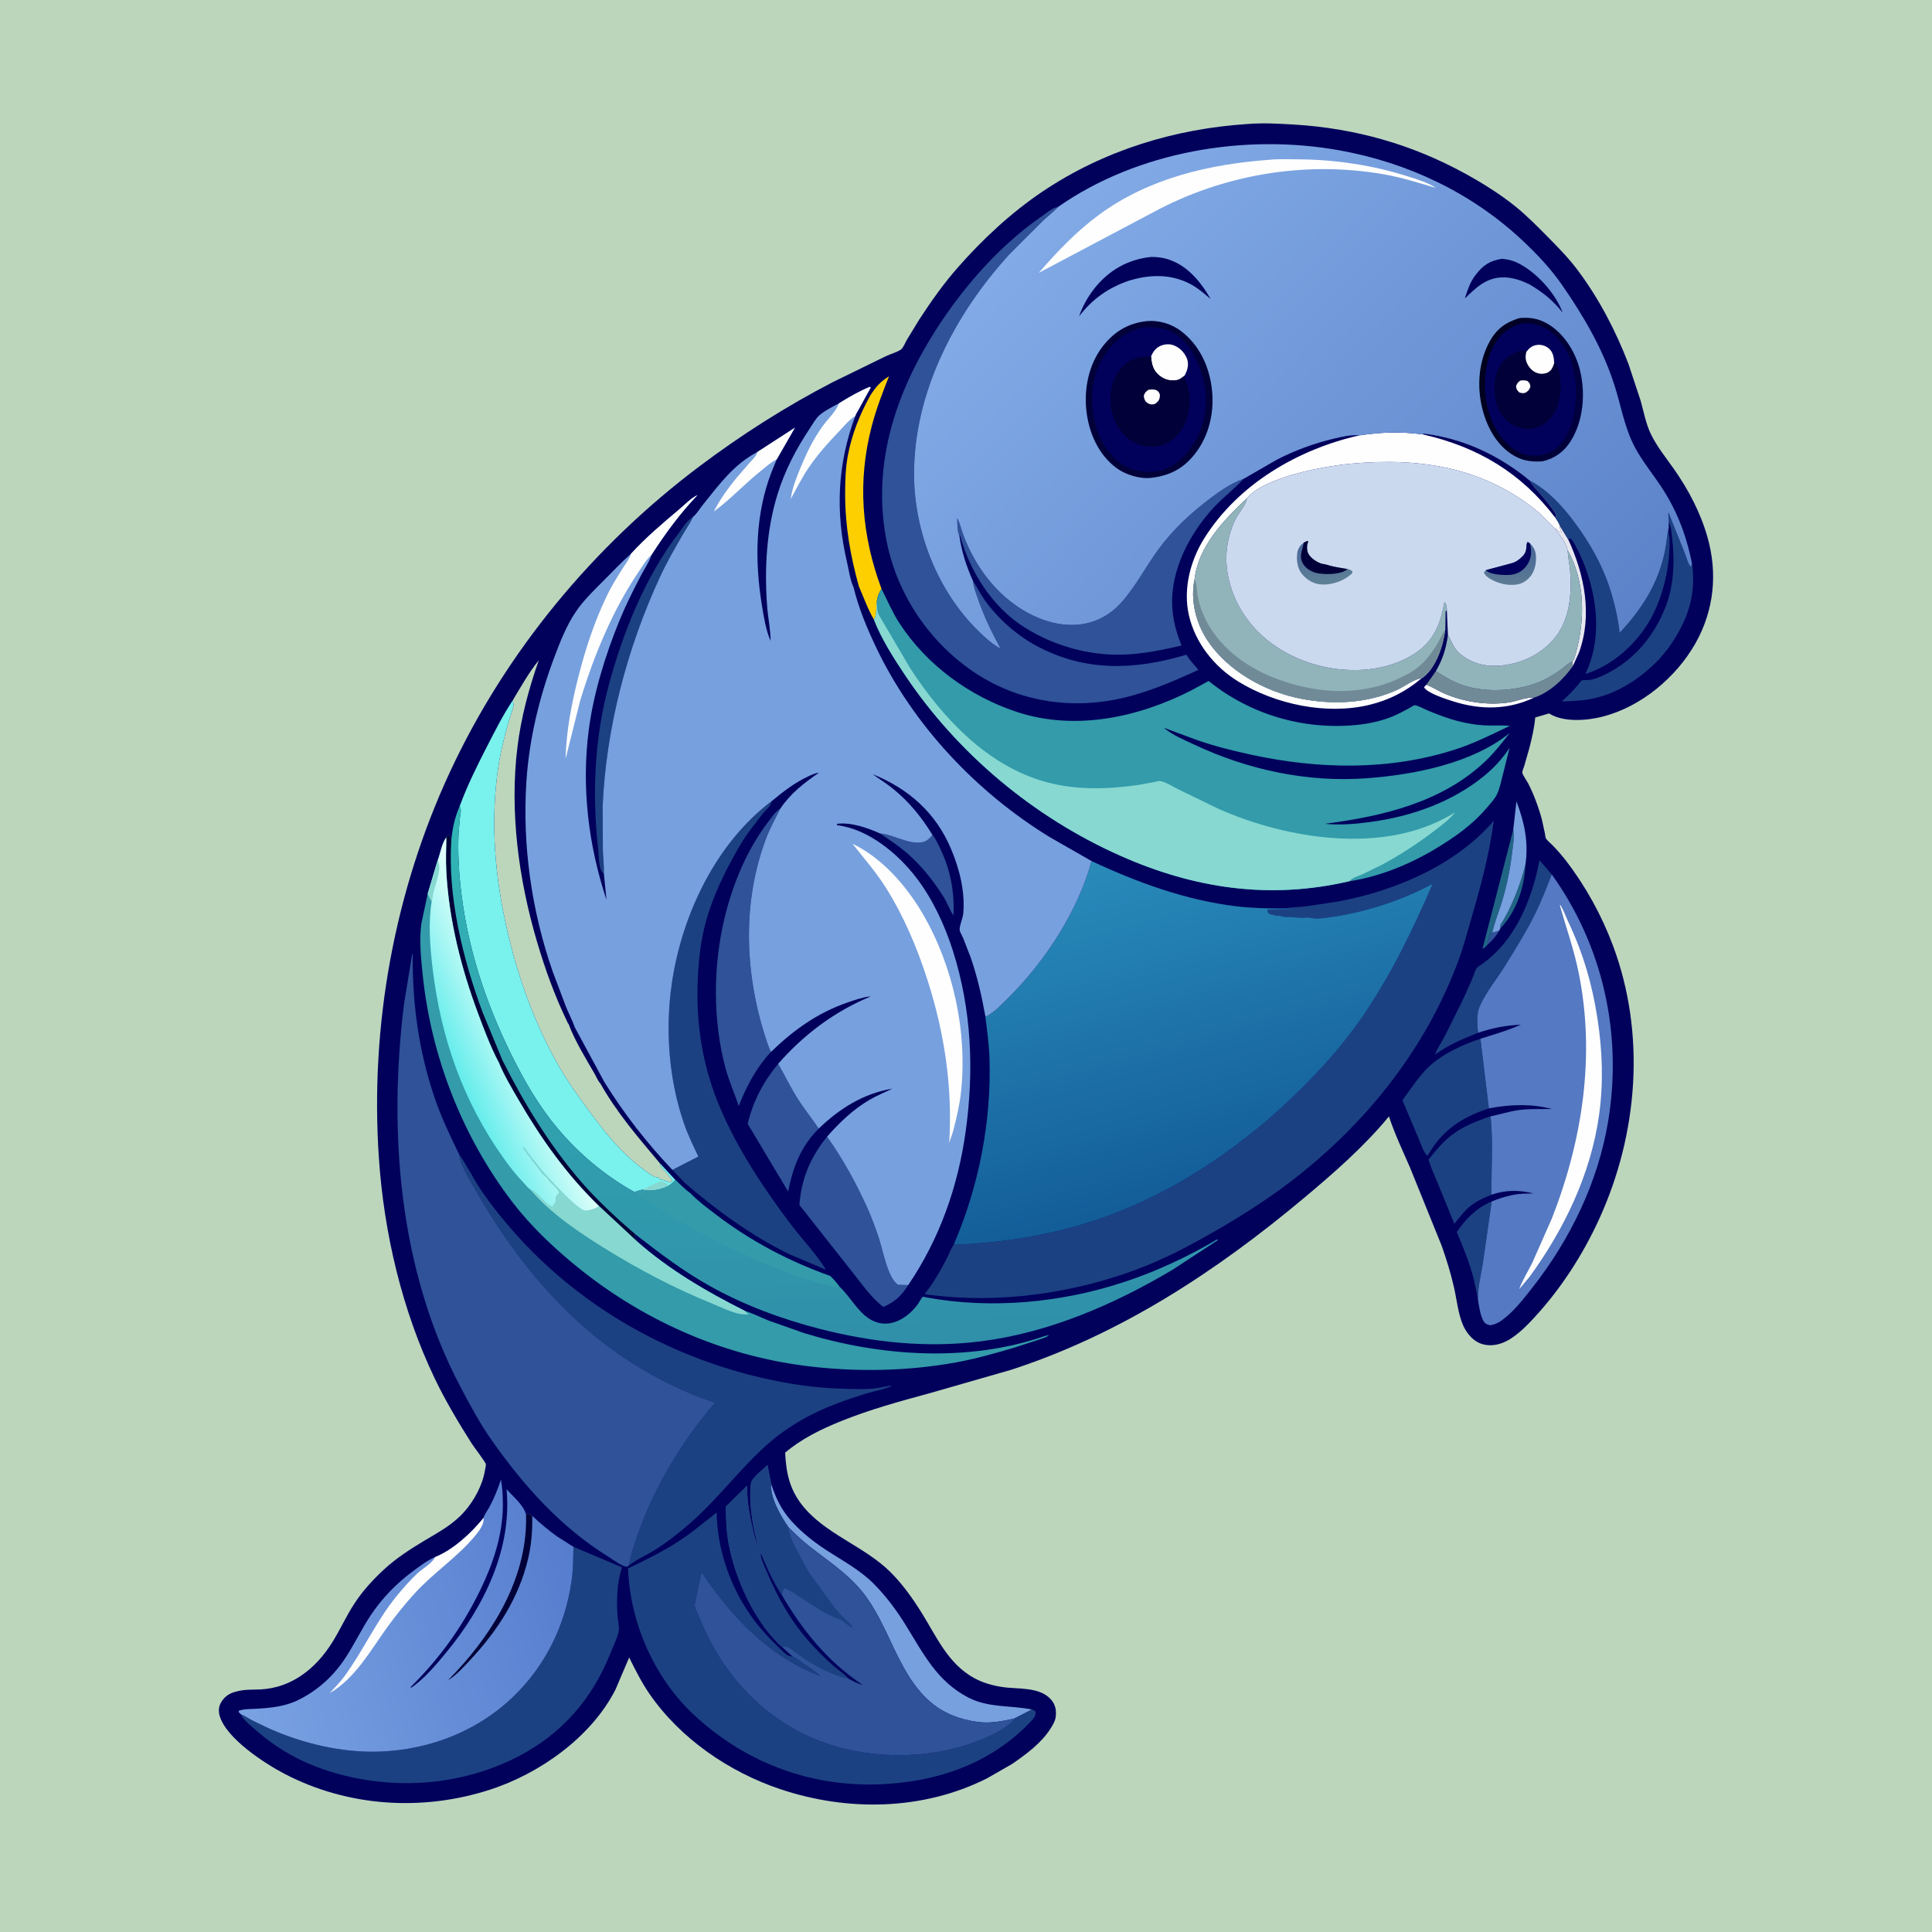 <svg version="1.1" xmlns="http://www.w3.org/2000/svg" style="display: block;" viewBox="0 0 2048 2048" width="1024" height="1024">
<defs>
	<linearGradient id="Gradient1" gradientUnits="userSpaceOnUse" x1="880.566" y1="1428.25" x2="853.586" y2="844.025">
		<stop class="stop0" offset="0" stop-opacity="1" stop-color="rgb(48,143,169)"/>
		<stop class="stop1" offset="1" stop-opacity="1" stop-color="rgb(49,182,182)"/>
	</linearGradient>
	<linearGradient id="Gradient2" gradientUnits="userSpaceOnUse" x1="478.556" y1="1120.26" x2="553.918" y2="1086.76">
		<stop class="stop0" offset="0" stop-opacity="1" stop-color="rgb(101,237,236)"/>
		<stop class="stop1" offset="1" stop-opacity="1" stop-color="rgb(228,255,250)"/>
	</linearGradient>
	<linearGradient id="Gradient3" gradientUnits="userSpaceOnUse" x1="615.846" y1="1674.84" x2="246.488" y2="1782.31">
		<stop class="stop0" offset="0" stop-opacity="1" stop-color="rgb(86,125,206)"/>
		<stop class="stop1" offset="1" stop-opacity="1" stop-color="rgb(121,162,227)"/>
	</linearGradient>
	<linearGradient id="Gradient4" gradientUnits="userSpaceOnUse" x1="1600.4" y1="617.978" x2="1601.71" y2="583.127">
		<stop class="stop0" offset="0" stop-opacity="1" stop-color="rgb(92,122,148)"/>
		<stop class="stop1" offset="1" stop-opacity="1" stop-color="rgb(72,105,150)"/>
	</linearGradient>
	<linearGradient id="Gradient5" gradientUnits="userSpaceOnUse" x1="1405.17" y1="617.442" x2="1400.99" y2="581.232">
		<stop class="stop0" offset="0" stop-opacity="1" stop-color="rgb(94,128,150)"/>
		<stop class="stop1" offset="1" stop-opacity="1" stop-color="rgb(76,107,154)"/>
	</linearGradient>
	<linearGradient id="Gradient6" gradientUnits="userSpaceOnUse" x1="1298.58" y1="1253.51" x2="1201.23" y2="902.993">
		<stop class="stop0" offset="0" stop-opacity="1" stop-color="rgb(19,93,153)"/>
		<stop class="stop1" offset="1" stop-opacity="1" stop-color="rgb(41,139,186)"/>
	</linearGradient>
	<linearGradient id="Gradient7" gradientUnits="userSpaceOnUse" x1="1632.75" y1="757.502" x2="1097.35" y2="242.568">
		<stop class="stop0" offset="0" stop-opacity="1" stop-color="rgb(92,131,201)"/>
		<stop class="stop1" offset="1" stop-opacity="1" stop-color="rgb(129,170,230)"/>
	</linearGradient>
	<linearGradient id="Gradient8" gradientUnits="userSpaceOnUse" x1="1568.39" y1="403.689" x2="1676.55" y2="421.634">
		<stop class="stop0" offset="0" stop-opacity="1" stop-color="rgb(0,0,30)"/>
		<stop class="stop1" offset="1" stop-opacity="1" stop-color="rgb(0,0,64)"/>
	</linearGradient>
</defs>
<path transform="translate(0,0)" fill="rgb(188,214,188)" d="M -0 -0 L 2048 0 L 2048 2048 L -0 2048 L -0 -0 z"/>
<path transform="translate(0,0)" fill="rgb(1,1,92)" d="M 1322.71 131.436 C 1339.09 130.117 1356.09 131.086 1372.49 132.088 C 1436.46 135.997 1496.74 153.059 1553 183.949 C 1571.35 194.025 1589.74 205.451 1606.07 218.57 C 1618.64 228.672 1629.91 240.216 1641.23 251.67 C 1651.97 262.547 1662.73 273.54 1671.95 285.77 C 1694.71 315.96 1712.68 350.485 1726.21 385.71 L 1739.22 425.034 C 1742.49 436.804 1744.81 449.52 1750.2 460.552 C 1756.54 473.527 1766.24 485.505 1774.54 497.334 C 1789.9 519.216 1802.58 543.434 1809.94 569.203 C 1820.95 607.721 1816.99 647.139 1797.16 682.104 C 1776.77 718.046 1739.88 748.922 1699.5 759.505 C 1682.84 763.874 1658.07 765.89 1642.92 756.773 L 1642.09 756.258 L 1627.4 760.569 C 1626.41 771.962 1623.65 783.6 1620.72 794.654 L 1615.72 812.082 C 1615.17 813.917 1613.66 817.121 1613.69 818.851 C 1613.73 821.092 1618.81 828.216 1619.98 830.5 C 1623.01 836.421 1625.71 842.644 1628.04 848.875 C 1630.53 855.528 1632.88 862.395 1634.6 869.287 L 1637.67 883.509 C 1637.91 884.708 1638.12 887.714 1638.7 888.706 C 1640.07 891.053 1643.83 893.972 1645.86 896.093 C 1650.93 901.381 1655.73 906.784 1660.19 912.595 C 1681.06 939.783 1697.88 970.451 1709.87 1002.54 C 1744.87 1096.23 1736.38 1202.06 1695.23 1292.14 C 1678.09 1329.67 1655.06 1365.49 1627.12 1395.9 C 1617.62 1406.24 1605.09 1419.23 1591.5 1423.95 C 1583.38 1426.77 1574.24 1426.94 1566.5 1422.85 C 1559.48 1419.13 1553.76 1411.53 1550.75 1404.38 C 1545.53 1391.99 1544.28 1377.84 1541.33 1364.79 C 1537.9 1349.67 1533.28 1334.8 1528.1 1320.19 L 1494.49 1237.21 C 1486.74 1219.35 1478.42 1201.99 1472.34 1183.45 C 1446 1215.46 1413.83 1243.49 1382.13 1270.04 C 1289.25 1347.81 1187.1 1414.83 1071.01 1452.29 L 984.766 1477.06 C 953.34 1485.55 921.685 1494.31 891.462 1506.5 C 870.352 1515.02 849.78 1525.09 832.29 1539.85 C 833.362 1561.04 836.794 1578.29 850.277 1595.44 C 874.479 1626.23 916.078 1638.83 943.909 1666.48 C 956.937 1679.43 967.986 1695.08 977.625 1710.66 C 993.451 1736.25 1005.26 1763.9 1033.02 1779.02 C 1042.11 1783.97 1052.25 1786.74 1062.44 1788.29 C 1079.28 1790.85 1102.52 1787.7 1114.59 1802.11 C 1119.04 1807.43 1120.03 1814 1118.98 1820.68 C 1118.33 1824.83 1115.76 1828.98 1113.52 1832.5 C 1103.79 1847.88 1087.68 1859.63 1072.95 1869.84 L 1046.03 1885.25 C 978.238 1919.28 898.401 1920.46 827.179 1896.6 C 772.896 1878.41 721.166 1843.02 688.406 1795.48 C 679.996 1783.28 673.524 1770.24 666.95 1757.02 L 652.352 1791.19 C 626.659 1841.5 572.121 1880.1 519.247 1897.18 C 447.781 1920.28 369.147 1915.34 302.226 1880.66 C 280.913 1869.61 239.704 1842.88 232.861 1818.87 C 231.411 1813.78 231.72 1809.06 234.455 1804.47 C 238.26 1798.09 243.298 1794.89 250.404 1793.1 L 252 1792.72 C 260.005 1790.7 267.881 1791.25 276.055 1790.85 C 309.346 1789.19 334.899 1768.59 352.072 1741.18 C 360.508 1727.71 367.023 1713.06 375.739 1699.75 C 384.595 1686.23 395.495 1674.29 407.385 1663.39 C 420.122 1651.71 434.47 1642.4 449.244 1633.54 C 465.097 1624.04 480.033 1616.32 492.486 1602.16 C 502.55 1590.72 511.477 1574.25 513.955 1559.18 C 514.255 1557.36 515.234 1553.77 515.014 1552.05 C 514.755 1550.01 502.374 1533.87 500.116 1530.31 C 485.958 1507.99 472.228 1485.02 460.803 1461.16 C 426.144 1388.77 407.006 1307.13 401.608 1227.21 C 392.159 1087.31 417.988 944.902 477.217 817.753 C 536.508 690.47 629.017 578.948 740.961 494.675 C 785.547 461.11 833.188 430.732 882.762 405.081 L 939.196 377.51 C 943.792 375.303 950.952 373.376 954.945 370.579 C 957.406 368.856 959.582 363.257 961.069 360.632 L 974.464 338.685 C 986.925 319.565 1000.05 300.944 1015.12 283.773 C 1041.71 253.492 1072.12 225.145 1105.65 202.685 C 1170.35 159.343 1245.39 136.401 1322.71 131.436 z"/>
<path transform="translate(0,0)" fill="rgb(47,82,153)" d="M 1589.14 986.516 C 1586.13 992.316 1581.59 997.079 1576.8 1001.45 C 1577.18 997.066 1578.55 993.223 1580.08 989.115 L 1581.93 988.732 L 1589.14 986.516 z"/>
<path transform="translate(0,0)" fill="rgb(33,101,133)" d="M 1616.97 916.868 C 1615.99 940.621 1607.29 966.829 1590.39 984.185 L 1590.49 980.557 C 1602.15 962.483 1611.65 937.665 1616.97 916.868 z"/>
<path transform="translate(0,0)" fill="rgb(254,254,254)" d="M 1511.95 725.868 L 1513.59 726.504 C 1519.64 728.898 1525.17 732.602 1531.17 735.175 C 1552.08 744.141 1576.78 747.967 1599.34 744.617 C 1607.55 743.398 1618.3 738.754 1626.14 739.538 C 1598.44 752.567 1569.59 752.69 1540.59 743.512 C 1533.73 741.339 1512.81 734.812 1509.55 728.5 L 1511.95 725.868 z"/>
<path transform="translate(0,0)" fill="rgb(230,231,239)" d="M 1653.37 557.078 C 1654.3 558.436 1662.24 571.723 1662.35 571.76 C 1679.67 609.128 1688.29 652.056 1673.74 691.921 L 1667.32 706.025 L 1666.72 701.119 C 1668.88 698.953 1669.44 695.865 1670.25 693 C 1680.27 657.469 1680.48 616.441 1661.83 583.411 C 1659.73 574.085 1653.61 567.714 1648.25 560.174 C 1650.25 560.991 1651.52 562.132 1653.1 563.557 C 1654.19 564.546 1653.43 564.097 1655.45 564.458 C 1654.34 562.558 1653.71 561.184 1653.51 558.997 L 1653.37 557.078 z"/>
<path transform="translate(0,0)" fill="rgb(33,101,133)" d="M 1576.8 1001.45 C 1575.16 1003.2 1573.8 1004.93 1571.5 1005.8 L 1604.12 879.417 C 1605.45 887.43 1603.97 894.999 1603.04 902.942 C 1600.92 921.036 1597.31 939.038 1591.97 956.457 C 1588.67 967.194 1584.21 977.717 1581.93 988.732 L 1580.08 989.115 C 1578.55 993.223 1577.18 997.066 1576.8 1001.45 z"/>
<path transform="translate(0,0)" fill="rgb(119,160,222)" d="M 1604.12 879.417 L 1607.5 849.424 C 1615.96 871.848 1620.54 892.738 1616.97 916.868 C 1611.65 937.665 1602.15 962.483 1590.49 980.557 L 1590.39 984.185 L 1589.14 986.516 L 1581.93 988.732 C 1584.21 977.717 1588.67 967.194 1591.97 956.457 C 1597.31 939.038 1600.92 921.036 1603.04 902.942 C 1603.97 894.999 1605.45 887.43 1604.12 879.417 z"/>
<path transform="translate(0,0)" fill="rgb(28,65,130)" d="M 1566.83 1378.57 C 1566.27 1376.61 1566.32 1377.22 1566.19 1375.61 C 1565.84 1371.57 1564.76 1368.09 1564 1364.16 C 1560.15 1344.15 1552.15 1324.77 1544.27 1306.07 C 1553.12 1292.48 1566.07 1279.83 1581.28 1273.57 L 1572.25 1336.71 C 1570.3 1350.28 1566.08 1364.88 1566.83 1378.57 z"/>
<path transform="translate(0,0)" fill="rgb(47,82,153)" d="M 933.009 883.544 L 934.243 883.641 C 948.237 884.883 971.685 899.997 983.937 889.821 C 985.615 888.427 987.172 886.843 988.496 885.11 C 991.801 888.843 994.38 894.857 996.571 899.346 C 1007.42 921.577 1012.01 945.826 1010.71 970.529 C 1006.7 964.435 1004.14 957.008 1000.16 950.664 C 989.735 934.047 976.875 917.778 962.038 904.857 C 952.878 896.881 943.01 890.359 933.009 883.544 z"/>
<path transform="translate(0,0)" fill="rgb(112,139,151)" d="M 1522.07 711.522 C 1533.04 718.303 1541.91 723.913 1554.58 727.579 C 1580.16 734.984 1615.93 731.968 1639.65 719.226 C 1645.23 716.224 1650.89 712.596 1655.95 708.786 C 1659.03 706.474 1662.06 703.521 1665.47 701.745 L 1666.72 701.119 L 1667.32 706.025 C 1657.65 719.935 1642.61 734.143 1626.14 739.538 C 1618.3 738.754 1607.55 743.398 1599.34 744.617 C 1576.78 747.967 1552.08 744.141 1531.17 735.175 C 1525.17 732.602 1519.64 728.898 1513.59 726.504 L 1511.95 725.868 L 1522.07 711.522 z"/>
<path transform="translate(0,0)" fill="rgb(28,65,130)" d="M 640.117 926.245 C 639.107 925.237 638.099 924.291 637.421 923 C 634.674 917.764 634.709 905.127 634.011 898.963 C 627.593 842.358 630.207 782.748 645.007 727.5 C 660.1 671.156 683.431 612.39 718.958 565.797 C 723.468 559.883 728.115 551.679 734.624 547.901 L 734.186 548.862 C 731.174 555.312 726.979 561.099 723.421 567.255 C 714.98 581.86 706.72 596.216 699.619 611.54 C 664.743 686.802 642.2 772.513 638.791 855.502 L 639.07 902.03 C 639.399 910.073 640.402 918.207 640.117 926.245 z"/>
<path transform="translate(0,0)" fill="rgb(28,65,130)" d="M 1566.94 1094.79 C 1550.59 1101.14 1535.15 1107.75 1520.87 1118.13 C 1523.71 1111.58 1527.94 1105.12 1531.31 1098.77 L 1551.09 1059.1 L 1560.35 1038.31 C 1561.85 1034.74 1563.51 1028.52 1565.88 1025.65 C 1566.89 1024.43 1569.64 1022.98 1571 1022.02 C 1606.61 996.847 1624.02 953.249 1631.92 911.909 L 1644.96 926.957 C 1639.41 940.887 1634.14 954.813 1627.5 968.285 C 1618.16 987.229 1606.83 1005.3 1595.75 1023.27 C 1587.07 1037.34 1575.69 1050.98 1568.92 1066 L 1568.37 1067.19 C 1565.12 1074.6 1565.66 1086.9 1566.94 1094.79 z"/>
<path transform="translate(0,0)" fill="rgb(254,207,0)" d="M 922.469 419.418 C 928.035 410.546 933.324 404.372 942.401 398.893 C 935.443 416.311 928.747 433.819 924.011 452 C 908.808 510.352 913.349 567.336 934.247 623.716 L 934.43 624.139 C 931.534 628.663 930.301 631.951 929.515 637.216 L 929.277 639.045 C 928.542 645.037 929.862 651.566 926.407 656.874 C 919.839 645.549 915.583 633.326 910.382 621.387 C 901.261 588.144 895.854 557.437 895.891 522.938 C 895.906 509.34 896.286 495.915 898.841 482.511 C 903.153 459.883 911.383 439.44 922.469 419.418 z"/>
<path transform="translate(0,0)" fill="rgb(28,65,130)" d="M 1768.88 553.388 L 1768.42 544.099 L 1768.82 543.714 L 1785.81 586.046 C 1787.07 589.324 1789.92 599.255 1792.57 601 L 1793.55 597.203 L 1793.74 598.301 C 1798.34 632.678 1787.75 660.512 1767.81 687.937 L 1759.7 697.814 C 1740.6 717.823 1717.18 733.996 1689.78 740.209 C 1678.37 742.795 1667.12 743.236 1655.49 743.513 C 1662.48 737.305 1669.27 730.608 1674.97 723.195 L 1676.13 721.67 C 1678.28 720.852 1677.47 720.906 1679.47 720.957 C 1685.46 721.106 1689.79 720.108 1695.31 717.787 C 1729.06 703.616 1752.76 676.447 1765.85 642.659 C 1774.78 619.619 1775.46 592.244 1772.21 568 C 1771.66 563.873 1771.54 558.647 1769.68 554.891 L 1768.88 553.388 z"/>
<path transform="translate(0,0)" fill="rgb(28,65,130)" d="M 1514.28 1229.18 C 1521.44 1220.31 1528.45 1211.63 1537.36 1204.42 C 1549.95 1194.22 1564.86 1188.52 1580.01 1183.36 C 1583.14 1211.15 1580.64 1238.66 1581.05 1266.45 C 1572.47 1269.9 1564.21 1273.59 1557.14 1279.71 C 1551.37 1284.72 1546.49 1291.38 1541.65 1297.29 L 1523.47 1252.73 C 1520.38 1245.02 1516.55 1237.16 1514.28 1229.18 z"/>
<path transform="translate(0,0)" fill="rgb(47,82,153)" d="M 824.875 1127.68 C 831.767 1139.64 837.687 1152.08 845.031 1163.79 C 852.085 1175.05 860.467 1185.33 867.844 1196.37 C 848.662 1215.82 840.785 1236.64 835.435 1263.04 L 792.642 1191.43 C 798.005 1167.5 809.348 1146.5 824.875 1127.68 z"/>
<path transform="translate(0,0)" fill="rgb(28,65,130)" d="M 1621.93 509.592 L 1622.84 510.072 C 1641.35 520.097 1656.76 537.087 1669.14 553.794 C 1686.84 577.661 1700.28 602.028 1708.66 630.676 C 1712.49 643.784 1715.43 657.255 1716.85 670.847 C 1740.78 645.283 1757.77 618.644 1764.92 584 C 1766.66 575.541 1767.13 566.888 1768.96 558.446 C 1768.86 561.659 1768.56 565.002 1769.29 568.15 C 1770.34 572.658 1769.78 578.124 1769.61 582.736 C 1768.7 608.538 1760.54 639.007 1746.88 660.942 C 1731.74 685.244 1708.08 705.723 1680.63 714.491 L 1681.17 713.34 C 1697.67 677.593 1693.65 636.706 1680.27 600.733 C 1677.37 592.932 1673.96 585.559 1669.95 578.26 C 1668.51 575.635 1666.9 572.262 1664.31 570.633 L 1662.35 571.76 C 1662.24 571.723 1654.3 558.436 1653.37 557.078 C 1652.19 554.167 1650.28 551.431 1648.65 548.752 L 1649.55 547.658 C 1649.73 544.896 1647.61 542.388 1646.05 540.123 C 1641.91 534.113 1636.97 528.069 1632.12 522.622 C 1628.37 518.413 1624.45 514.697 1621.93 509.592 z"/>
<path transform="translate(0,0)" fill="rgb(145,180,186)" d="M 1661.83 583.411 C 1680.48 616.441 1680.27 657.469 1670.25 693 C 1669.44 695.865 1668.88 698.953 1666.72 701.119 L 1665.47 701.745 C 1662.06 703.521 1659.03 706.474 1655.95 708.786 C 1650.89 712.596 1645.23 716.224 1639.65 719.226 C 1615.93 731.968 1580.16 734.984 1554.58 727.579 C 1541.91 723.913 1533.04 718.303 1522.07 711.522 C 1529.51 698.355 1532.72 688.201 1534.87 673.251 C 1539.24 680.232 1540.69 686.955 1547.32 692.68 C 1558.51 702.346 1572.68 706.563 1587.38 705.754 C 1610.26 704.494 1631.71 695.121 1646.86 677.7 C 1664.05 657.926 1666.27 630.097 1664.39 605.173 C 1663.85 598.15 1662.18 591.267 1661.86 584.244 L 1661.83 583.411 z"/>
<path transform="translate(0,0)" fill="rgb(119,160,222)" d="M 817.506 1573.01 C 822.248 1588.12 828.623 1601.06 839.382 1612.85 C 850.206 1624.72 862.7 1634.57 876.122 1643.32 C 893.631 1654.72 911.82 1664.27 926.672 1679.33 C 939.403 1692.23 950.333 1706.93 959.877 1722.31 C 978.799 1752.8 993.178 1782.38 1026.75 1799.61 C 1048.13 1810.58 1071.36 1807.55 1093.91 1812.16 L 1075.34 1821.67 C 1062.53 1824.64 1049.4 1827.14 1036.22 1825.33 C 1017.32 1822.75 999.751 1816.09 985.321 1803.34 C 950.882 1772.9 942.488 1722.1 913.584 1686.77 C 897.545 1667.17 876.143 1653.57 856.531 1637.94 C 849.221 1632.12 842.53 1625.5 835.797 1619.03 C 827.843 1607.62 815.967 1587.29 817.506 1573.01 z"/>
<path transform="translate(0,0)" fill="rgb(28,65,130)" d="M 1513.16 1225.26 C 1509.1 1221.8 1506.89 1214.07 1504.72 1209.15 L 1486.67 1166.26 C 1495.09 1154.7 1504.24 1140.75 1514.5 1130.89 C 1528.33 1117.59 1551.24 1106.98 1569.35 1101.15 L 1578.29 1174.94 C 1548.98 1184.49 1528.65 1198.19 1513.16 1225.26 z"/>
<path transform="translate(0,0)" fill="rgb(47,82,153)" d="M 876.708 1204.92 C 893.387 1228.35 907.821 1254.56 919.576 1280.82 C 924.309 1291.39 928.355 1302.51 931.969 1313.52 C 935.878 1325.42 941.244 1355.34 952 1361.93 L 962.743 1362.25 C 955.839 1373.31 948.385 1380.3 936.347 1385.43 C 923.201 1375.42 912.998 1360.2 902.641 1347.35 L 847.434 1277.38 C 849.264 1249.62 859.363 1226.35 876.708 1204.92 z"/>
<path transform="translate(0,0)" fill="rgb(47,82,153)" d="M 817.283 1115.08 C 801.842 1131.47 791.236 1151.64 783.108 1172.41 C 778.535 1158.8 772.66 1145.72 768.935 1131.81 C 755.569 1081.9 755.866 1024.1 767.9 973.812 C 776.628 937.341 791.515 901.033 814.375 871.159 C 818.208 866.15 821.715 860.518 827.164 857.161 C 821.898 867.73 816.187 877.91 812.009 889 C 786.011 957.995 789.615 1034.76 812.819 1103.89 C 814.112 1107.74 815.391 1111.47 817.283 1115.08 z"/>
<path transform="translate(0,0)" fill="rgb(47,82,153)" d="M 1016.89 567.306 C 1014.63 564.205 1014.87 553.324 1014.64 549.284 C 1017.45 554.217 1018.81 560.564 1020.76 565.93 C 1034.2 602.974 1060.33 636.484 1096.69 653.23 C 1128.91 668.07 1163.85 666.204 1188.56 638.765 C 1203.58 622.091 1214.6 600.662 1227.9 582.466 C 1243.39 561.259 1262.43 543.667 1283.35 527.946 C 1293.45 520.355 1305.13 512.228 1317.1 508.009 L 1318.2 507.639 C 1308.48 518.287 1296.79 527.087 1286.88 537.712 C 1261.22 565.226 1240.71 604.312 1242.63 642.634 C 1243.38 657.483 1246.91 670.581 1252.56 684.265 C 1232.43 688.886 1212.26 693.129 1191.56 693.893 C 1154.42 695.264 1117.16 684.659 1085.78 664.891 C 1052.64 644.014 1028.27 606.471 1018.12 568.976 C 1017.78 567.734 1017.98 568.196 1017.17 567.196 L 1016.89 567.306 z"/>
<path transform="translate(0,0)" fill="rgb(254,254,254)" d="M 1441.11 461.482 C 1464.48 458.096 1485.31 457.292 1508.78 460.6 L 1508.5 459.453 C 1550.74 464.35 1589.38 482.524 1621.93 509.592 C 1624.45 514.697 1628.37 518.413 1632.12 522.622 C 1636.97 528.069 1641.91 534.113 1646.05 540.123 C 1647.61 542.388 1649.73 544.896 1649.55 547.658 L 1648.65 548.752 C 1650.28 551.431 1652.19 554.167 1653.37 557.078 L 1653.51 558.997 C 1653.71 561.184 1654.34 562.558 1655.45 564.458 C 1653.43 564.097 1654.19 564.546 1653.1 563.557 C 1651.52 562.132 1650.25 560.991 1648.25 560.174 L 1631.95 543.929 C 1573.92 495.394 1505.96 484.782 1432.45 491.513 C 1403.55 494.16 1340.61 505.471 1321.61 528.308 C 1297.55 550.896 1270 579.57 1266.3 614.111 C 1261.7 636.085 1267.62 660.17 1279.9 678.742 C 1301.32 711.152 1340.84 733.11 1378.46 740.529 C 1412.94 747.327 1449.74 745.784 1481.9 730.844 C 1488.29 727.877 1500.37 719.031 1506.76 719.168 C 1490.33 733.076 1472.15 742.263 1451.25 747.258 C 1405.84 758.107 1351.95 746.627 1312.56 722.403 C 1287.12 706.765 1266.91 681.458 1260.26 652.055 C 1253.98 624.332 1261.77 594.233 1276.61 570.572 C 1312.67 513.068 1376.12 476.147 1441.11 461.482 z"/>
<path transform="translate(0,0)" fill="rgb(1,1,92)" d="M 1508.78 460.6 L 1508.5 459.453 C 1550.74 464.35 1589.38 482.524 1621.93 509.592 C 1624.45 514.697 1628.37 518.413 1632.12 522.622 C 1636.97 528.069 1641.91 534.113 1646.05 540.123 C 1647.61 542.388 1649.73 544.896 1649.55 547.658 L 1648.65 548.752 C 1612.57 501.284 1566.61 473.846 1508.78 460.6 z"/>
<path transform="translate(0,0)" fill="rgb(145,180,186)" d="M 1321.61 528.308 L 1321.6 529.412 C 1320.8 534.766 1312.92 544.21 1310.18 549.498 C 1306.9 555.806 1304.66 562.111 1302.97 569 L 1302.48 570.928 C 1296 597.076 1302.63 625.591 1316.54 648.145 C 1335.61 679.059 1367.52 698.627 1402.49 706.597 C 1434.2 713.825 1471.04 711.101 1498.98 693.242 C 1517.02 681.708 1525.24 666.059 1529.7 645.5 L 1531.19 638.231 C 1533.37 640.359 1533.64 643.741 1533.81 646.74 L 1533.73 647.37 L 1532.42 648 L 1532.11 667.32 C 1530.03 684.096 1522.52 707.519 1508.3 718.3 L 1506.76 719.168 C 1500.37 719.031 1488.29 727.877 1481.9 730.844 C 1449.74 745.784 1412.94 747.327 1378.46 740.529 C 1340.84 733.11 1301.32 711.152 1279.9 678.742 C 1267.62 660.17 1261.7 636.085 1266.3 614.111 C 1270 579.57 1297.55 550.896 1321.61 528.308 z"/>
<path transform="translate(0,0)" fill="rgb(112,139,151)" d="M 1266.3 614.111 L 1266.94 615.351 C 1268.49 618.527 1268.41 623.214 1268.85 626.705 C 1269.54 632.293 1270.75 637.927 1272.52 643.279 C 1284.46 679.477 1315.55 704.761 1350.16 718.355 C 1392.13 734.841 1438.51 738.719 1480.58 720.302 L 1491.97 714.618 C 1506.73 707.092 1516.99 694.148 1524.98 680.024 C 1527.41 675.716 1529.03 671.265 1532.11 667.32 C 1530.03 684.096 1522.52 707.519 1508.3 718.3 L 1506.76 719.168 C 1500.37 719.031 1488.29 727.877 1481.9 730.844 C 1449.74 745.784 1412.94 747.327 1378.46 740.529 C 1340.84 733.11 1301.32 711.152 1279.9 678.742 C 1267.62 660.17 1261.7 636.085 1266.3 614.111 z"/>
<path transform="translate(0,0)" fill="rgb(188,214,188)" d="M 543.434 742.536 C 551.956 728.419 560.723 712.617 571.143 699.891 C 560.655 729.779 552.452 760.083 548.547 791.572 C 540.046 860.118 549.747 932.113 569.173 997.995 C 577.747 1027.07 588.081 1055.92 601.357 1083.21 C 602.275 1085.09 601.707 1084.57 602.631 1085.26 C 609.321 1103.31 620.871 1121.87 630.496 1138.58 C 631.78 1140.81 634.458 1146.94 636.183 1148.14 C 653.663 1179.3 676.504 1205.76 699.367 1232.93 C 700.653 1238.94 704.806 1240.44 708.017 1245.11 C 708.817 1246.28 709.547 1247.19 710.494 1248.23 C 711.658 1249.52 711.938 1249.79 712.51 1251.5 C 711.366 1252.75 711.189 1252.94 709.5 1253.51 C 707.672 1252.29 708.472 1252.64 706.51 1251.99 L 705 1251.51 C 702.691 1250.66 704.084 1250.88 701.816 1250.63 C 699.769 1250.4 698.893 1249.16 697.34 1247.85 C 696.199 1247.91 695.714 1248.01 694.5 1247.59 C 690.468 1246.17 685.69 1242.17 682.135 1239.6 C 659.652 1223.38 641.676 1200.92 625.268 1178.8 C 612.132 1161.09 599.426 1143.21 588.795 1123.85 C 565.81 1082.01 549.335 1035.92 538.412 989.526 C 524.603 930.869 519.255 871.112 528.5 811.217 C 531.557 791.408 537.179 771.254 543.236 752.142 C 544.365 748.579 544.786 747.21 543.717 743.458 L 543.434 742.536 z"/>
<path transform="translate(0,0)" fill="rgb(28,65,130)" d="M 712.724 1240.12 L 740.331 1225.99 C 734.879 1214.5 729.24 1203.03 725.081 1190.99 C 709.022 1144.51 705.137 1092.05 712.035 1043.5 C 722.364 970.804 758.5 894.063 818.003 849.254 L 817.457 851.171 C 815.981 855.588 811.26 859.115 808.37 862.688 L 793.852 881.709 C 789.117 888.181 784.961 895.032 781.004 902 C 767.986 924.925 756.007 949.659 748.815 975.07 C 742.976 995.7 740.579 1016.47 739.637 1037.82 C 737.552 1085.11 744.663 1130.28 763.168 1173.97 C 781.699 1217.73 809.514 1259.82 838.108 1297.6 C 850.159 1313.52 865.153 1329.03 875.502 1345.98 L 837.062 1329.65 C 797.097 1310.3 759.845 1283.09 726.26 1254.22 L 712.724 1240.12 z"/>
<path transform="translate(0,0)" fill="rgb(121,241,236)" d="M 543.434 742.536 L 543.717 743.458 C 544.786 747.21 544.365 748.579 543.236 752.142 C 537.179 771.254 531.557 791.408 528.5 811.217 C 519.255 871.112 524.603 930.869 538.412 989.526 C 549.335 1035.92 565.81 1082.01 588.795 1123.85 C 599.426 1143.21 612.132 1161.09 625.268 1178.8 C 641.676 1200.92 659.652 1223.38 682.135 1239.6 C 685.69 1242.17 690.468 1246.17 694.5 1247.59 C 695.714 1248.01 696.199 1247.91 697.34 1247.85 C 698.893 1249.16 699.769 1250.4 701.816 1250.63 C 704.084 1250.88 702.691 1250.66 705 1251.51 L 706.51 1251.99 C 708.472 1252.64 707.672 1252.29 709.5 1253.51 C 711.189 1252.94 711.366 1252.75 712.51 1251.5 C 711.938 1249.79 711.658 1249.52 710.494 1248.23 C 709.547 1247.19 708.817 1246.28 708.017 1245.11 C 704.806 1240.44 700.653 1238.94 699.367 1232.93 L 715.91 1250.76 C 713.711 1253.03 711.676 1255.1 709.048 1256.88 C 700.994 1261.04 689.768 1263.42 680.851 1261.1 L 672.446 1263.6 C 641.576 1246.47 613.637 1223.1 590.935 1196.02 C 571.3 1172.6 556.223 1146.53 542.68 1119.27 C 514.116 1061.76 494.637 1001.96 487.993 937.962 C 486.14 920.112 485.375 902.495 486.041 884.534 L 487.526 866.671 C 487.96 863.233 489.131 859.867 487.926 856.478 L 487.228 854.706 C 495.413 832.473 505.701 811.791 516.516 790.752 C 524.869 774.501 533.307 757.766 543.434 742.536 z"/>
<path transform="translate(0,0)" fill="rgb(134,216,209)" d="M 680.851 1261.1 C 687.371 1258.38 693.844 1254.38 700.5 1252.27 C 704.924 1253.35 705.763 1253.74 709.048 1256.88 C 700.994 1261.04 689.768 1263.42 680.851 1261.1 z"/>
<path transform="translate(0,0)" fill="rgb(28,65,130)" d="M 607.871 1639.68 L 659.281 1661.42 C 653.977 1678.55 653.418 1695.39 654.631 1713.23 C 654.946 1717.87 656.742 1725.21 655.833 1729.5 C 654.227 1737.08 649.871 1745.47 646.991 1752.7 C 628.037 1800.33 596.394 1837.12 550.797 1861.16 C 489.453 1893.5 415.814 1898.46 349.784 1877.85 C 319.209 1868.31 293.956 1854.07 269.884 1832.87 C 265.541 1829.05 258.585 1823.65 255.941 1818.47 L 255.322 1817.16 C 259.447 1818.76 263.088 1821.41 266.974 1823.5 L 284.694 1832 C 317.164 1846.67 354.742 1856.16 390.41 1856.84 C 446.875 1857.91 503.327 1837.96 544.188 1798.46 C 578.689 1765.1 599.244 1722.58 605.987 1675.17 C 607.645 1663.51 607.662 1651.44 607.871 1639.68 z"/>
<path transform="translate(0,0)" fill="rgb(28,65,130)" d="M 486.777 1223.82 C 493.969 1233.88 499.668 1245.22 506.193 1255.75 C 513.76 1267.97 522.917 1279.79 531.984 1290.95 C 609.042 1385.74 719.724 1447.02 839.719 1466.96 C 860.069 1470.34 880.284 1471.93 900.886 1472.34 C 912.694 1472.57 924.431 1473.01 936 1470.27 L 944.5 1468.82 L 944.5 1469.59 C 936.439 1472.97 927.063 1474.52 918.663 1477.09 C 897.536 1483.58 875.585 1491.18 856.094 1501.7 C 841.891 1509.36 827.848 1518.59 815.637 1529.17 C 785.157 1555.57 761.52 1588.72 731 1615.14 C 718.707 1625.78 706.298 1635.54 692.434 1644.06 C 684.231 1649.11 674.079 1653.51 666.677 1659.48 C 669.037 1646.51 673.51 1633.86 677.993 1621.5 C 695.675 1572.74 724.422 1526.24 758.043 1486.88 C 716.969 1473.41 677.474 1451.8 642.977 1425.94 C 585.27 1382.69 538.82 1322.83 503.598 1260.39 C 497.461 1249.52 488.545 1236.22 486.777 1223.82 z"/>
<path transform="translate(0,0)" fill="rgb(47,82,153)" d="M 1031.46 615.976 C 1035.84 622.495 1039.16 629.631 1043.77 636.081 C 1057.57 655.387 1077.51 673.227 1098.41 684.478 C 1150.35 712.428 1202.62 710.398 1257.67 694.026 C 1261.19 699.918 1265.91 704.932 1270.4 710.085 C 1241.42 723.317 1212.22 735.979 1180.7 741.878 C 1127.94 751.753 1074.56 741.689 1030.11 710.883 C 982.536 677.911 949.195 626.445 939.031 569.519 C 923.487 482.474 955.066 401.659 1004.46 331.254 C 1031.49 292.725 1066.04 255.52 1104.96 228.865 C 1110.27 225.23 1115.41 220.294 1121.88 219.164 L 1121.08 219.987 C 1116.09 225.081 1110.47 229.409 1105.28 234.289 L 1070.26 269.273 C 1012.23 332.704 968.455 416.14 968.931 503.621 C 969.257 563.538 993.688 626.258 1036.72 668.492 C 1043.72 675.353 1051.84 683.086 1060.68 687.513 C 1051.16 670.087 1042.89 653.137 1036.49 634.282 C 1034.41 628.146 1031.99 622.519 1031.46 615.976 z"/>
<path transform="translate(0,0)" fill="rgb(28,65,130)" d="M 1093.91 1812.16 C 1095.55 1812.61 1096.38 1813.27 1097.74 1814.25 C 1097.95 1819.11 1096.6 1820.7 1093.33 1824.18 C 1050.86 1869.56 993.063 1889.24 931.812 1891.46 C 857.671 1894.15 789.019 1867.82 735.008 1817.24 C 693.424 1778.29 667.672 1719.49 665.807 1662.57 C 685.325 1653.2 704.09 1644.07 722.162 1631.99 C 735.313 1623.21 747.195 1613.02 759.67 1603.36 C 760.304 1643.86 774.951 1684.66 799.126 1717.12 C 807.562 1728.45 817.348 1738.61 827.536 1748.36 C 830.267 1750.98 834.597 1755.67 838.577 1755.85 L 839.945 1755.82 L 840.942 1756.16 C 844.255 1757.58 847.324 1760.49 850.338 1762.54 C 856.943 1767.04 863.617 1771.35 869.631 1776.64 C 815.179 1755.93 775.241 1713.88 743.616 1666.28 L 736.547 1699.66 C 735.653 1703.79 739.106 1709.46 740.65 1713.26 C 747.664 1730.51 756.556 1748.11 767.062 1763.54 C 800.389 1812.46 848.939 1845.59 907.368 1856.38 C 948.36 1863.94 993.124 1861.5 1032.34 1847.06 C 1043.77 1842.85 1055.17 1838.24 1065.28 1831.31 L 1070.5 1827.38 L 1071.48 1826.63 C 1073.4 1825.11 1074.31 1823.88 1075.34 1821.67 L 1093.91 1812.16 z"/>
<path transform="translate(0,0)" fill="url(#Gradient1)" d="M 478.462 889.838 C 479.786 877.407 482.185 866.184 487.228 854.706 L 487.926 856.478 C 489.131 859.867 487.96 863.233 487.526 866.671 L 486.041 884.534 C 485.375 902.495 486.14 920.112 487.993 937.962 C 494.637 1001.96 514.116 1061.76 542.68 1119.27 C 556.223 1146.53 571.3 1172.6 590.935 1196.02 C 613.637 1223.1 641.576 1246.47 672.446 1263.6 L 680.851 1261.1 C 689.768 1263.42 700.994 1261.04 709.048 1256.88 C 711.676 1255.1 713.711 1253.03 715.91 1250.76 C 720.963 1255.49 725.985 1260.81 731.61 1264.83 C 739.915 1273.41 750.118 1280.95 759.622 1288.18 C 796.19 1315.99 836.67 1337.24 879.926 1352.63 C 883.678 1356.19 886.681 1359.61 889.746 1363.78 C 903.082 1375.85 912.262 1397.75 931.526 1402.29 C 948.119 1406.2 963.566 1395.22 972.951 1382.5 C 974.212 1380.79 976.828 1375.58 978.309 1374.56 C 978.326 1374.55 981.83 1375.23 982.034 1375.27 C 1016.4 1381.75 1053.11 1383.05 1087.94 1380.13 C 1160.74 1374.04 1227.26 1350.94 1290 1313.96 L 1291.11 1314.5 L 1243.04 1345.94 C 1180.76 1382.99 1111.29 1413 1038.94 1421.97 C 981.457 1429.09 924.929 1423 869.045 1408.67 C 828.914 1398.38 788.48 1383.42 752.25 1363.11 C 723.806 1347.17 698.871 1328.14 673.233 1308.22 L 672.615 1310.73 L 675.005 1313.99 L 674.634 1315.38 L 635.019 1278.51 C 600.663 1245.3 573.676 1207.3 549.73 1166.07 C 542.12 1152.96 534.001 1139.46 528.377 1125.36 L 528.146 1125.23 C 519.732 1109.06 513.064 1091.23 506.681 1074.15 C 488.814 1026.35 475.891 975.18 473.085 924.061 C 472.423 911.989 472.906 899.761 473.121 887.676 C 474.324 885.733 474.463 885.472 476.51 884.5 L 476.666 885.57 C 476.993 887.216 477.663 888.389 478.462 889.838 z"/>
<path transform="translate(0,0)" fill="rgb(1,0,56)" d="M 473.121 887.676 C 474.324 885.733 474.463 885.472 476.51 884.5 L 476.666 885.57 C 476.993 887.216 477.663 888.389 478.462 889.838 C 474.329 950.491 490.59 1016.54 511.583 1073.08 L 532.538 1123.78 C 555.405 1169.25 581.957 1213.15 615.262 1251.81 C 628.072 1266.68 642.791 1281 657.301 1294.22 L 669.805 1305.2 C 670.484 1305.79 672.92 1307.59 673.233 1308.22 L 672.615 1310.73 L 675.005 1313.99 L 674.634 1315.38 L 635.019 1278.51 C 600.663 1245.3 573.676 1207.3 549.73 1166.07 C 542.12 1152.96 534.001 1139.46 528.377 1125.36 L 528.146 1125.23 C 519.732 1109.06 513.064 1091.23 506.681 1074.15 C 488.814 1026.35 475.891 975.18 473.085 924.061 C 472.423 911.989 472.906 899.761 473.121 887.676 z"/>
<path transform="translate(0,0)" fill="rgb(51,155,170)" d="M 715.91 1250.76 C 720.963 1255.49 725.985 1260.81 731.61 1264.83 C 739.915 1273.41 750.118 1280.95 759.622 1288.18 C 796.19 1315.99 836.67 1337.24 879.926 1352.63 C 883.678 1356.19 886.681 1359.61 889.746 1363.78 C 887.063 1365.02 885.241 1364.37 882.502 1363.75 C 855.858 1357.64 830.078 1347.73 805 1336.95 C 758.423 1316.93 714.052 1292.65 672.446 1263.6 L 680.851 1261.1 C 689.768 1263.42 700.994 1261.04 709.048 1256.88 C 711.676 1255.1 713.711 1253.03 715.91 1250.76 z"/>
<path transform="translate(0,0)" fill="rgb(47,82,153)" d="M 829.301 1746.16 L 826.339 1743.52 C 798.884 1716.75 779.188 1673.42 772.346 1635.99 C 769.996 1623.14 769.674 1610.28 769.239 1597.27 L 792.026 1574.83 C 791.473 1592.84 795.531 1610.77 799.772 1628.14 L 802.303 1636.5 L 802.8 1636.5 C 798.665 1619.71 795.39 1602.87 795.323 1585.48 C 795.306 1581.23 795.221 1575.01 796.427 1570.95 C 797.838 1566.2 809.684 1556.84 813.581 1553.01 L 817.506 1573.01 C 815.967 1587.29 827.843 1607.62 835.797 1619.03 C 842.53 1625.5 849.221 1632.12 856.531 1637.94 C 876.143 1653.57 897.545 1667.17 913.584 1686.77 C 942.488 1722.1 950.882 1772.9 985.321 1803.34 C 999.751 1816.09 1017.32 1822.75 1036.22 1825.33 C 1049.4 1827.14 1062.53 1824.64 1075.34 1821.67 C 1074.31 1823.88 1073.4 1825.11 1071.48 1826.63 L 1070.5 1827.38 L 1065.28 1831.31 C 1055.17 1838.24 1043.77 1842.85 1032.34 1847.06 C 993.124 1861.5 948.36 1863.94 907.368 1856.38 C 848.939 1845.59 800.389 1812.46 767.062 1763.54 C 756.556 1748.11 747.664 1730.51 740.65 1713.26 C 739.106 1709.46 735.653 1703.79 736.547 1699.66 L 743.616 1666.28 C 775.241 1713.88 815.179 1755.93 869.631 1776.64 C 863.617 1771.35 856.943 1767.04 850.338 1762.54 C 847.324 1760.49 844.255 1757.58 840.942 1756.16 L 839.945 1755.82 L 829.301 1746.16 z"/>
<path transform="translate(0,0)" fill="rgb(28,65,130)" d="M 829.301 1746.16 L 826.339 1743.52 C 798.884 1716.75 779.188 1673.42 772.346 1635.99 C 769.996 1623.14 769.674 1610.28 769.239 1597.27 L 792.026 1574.83 C 791.473 1592.84 795.531 1610.77 799.772 1628.14 L 802.303 1636.5 L 802.8 1636.5 C 798.665 1619.71 795.39 1602.87 795.323 1585.48 C 795.306 1581.23 795.221 1575.01 796.427 1570.95 C 797.838 1566.2 809.684 1556.84 813.581 1553.01 L 817.506 1573.01 C 815.967 1587.29 827.843 1607.62 835.797 1619.03 C 836.106 1621.94 836.547 1623.8 837.471 1626.5 L 837.696 1627.69 C 838.047 1629.4 838.824 1630.43 839.462 1632 C 840.167 1633.73 840.607 1635.26 841.487 1637 L 855.416 1663 C 856.442 1664.74 857.259 1666.34 858.42 1668 L 882.452 1701.03 C 888.062 1709.2 896.279 1716.46 903.302 1723.5 L 902.995 1724.97 C 900.443 1724.97 893.199 1717.44 889.306 1716.19 C 875.444 1711.76 861.071 1701.33 848.865 1693.5 C 843.328 1689.95 837.636 1685.75 831.427 1683.5 C 830.148 1686 829.394 1688.07 828.737 1690.8 C 850.961 1728.8 877.492 1761.47 914.406 1786.06 C 909.177 1784.62 904.591 1782.15 899.803 1779.68 C 883.504 1776.71 864.015 1766.12 850.371 1756.91 C 845.461 1753.6 840.43 1748.98 835.197 1746.3 C 832.44 1744.89 832.14 1745.26 829.301 1746.16 z"/>
<path transform="translate(0,0)" fill="rgb(1,1,92)" d="M 899.803 1779.68 C 894.802 1774.11 888.026 1769.95 882.448 1764.94 C 869.01 1752.88 856.188 1739.6 845.455 1725.07 C 831.3 1705.92 820.645 1685 811.577 1663.05 C 809.777 1658.69 805.824 1651.12 806.5 1646.56 C 812.883 1661.85 819.543 1676.94 828.737 1690.8 C 850.961 1728.8 877.492 1761.47 914.406 1786.06 C 909.177 1784.62 904.591 1782.15 899.803 1779.68 z"/>
<path transform="translate(0,0)" fill="rgb(51,155,170)" d="M 464.051 911.819 C 466.779 904.709 468.504 893.473 473.121 887.676 C 472.906 899.761 472.423 911.989 473.085 924.061 C 475.891 975.18 488.814 1026.35 506.681 1074.15 C 513.064 1091.23 519.732 1109.06 528.146 1125.23 L 528.377 1125.36 C 534.001 1139.46 542.12 1152.96 549.73 1166.07 C 573.676 1207.3 600.663 1245.3 635.019 1278.51 L 674.634 1315.38 C 709.315 1346.04 748.478 1368.89 789.65 1389.6 C 798.157 1392.29 806.594 1396.53 814.906 1399.9 L 852.574 1413.19 C 932.931 1437.8 1025.32 1444.23 1105.89 1416.83 C 1107.98 1416.12 1109.72 1415.66 1111.91 1415.37 L 1111.14 1416.12 C 1108.85 1417.66 1104.7 1418.79 1102 1419.82 L 1074.83 1428.66 C 1054.57 1434.65 1034.04 1440.44 1013.24 1444.24 C 961.53 1453.68 906.084 1454.54 854.022 1447.91 C 763.689 1436.43 679.022 1398.4 608.892 1340.53 C 584.886 1320.72 562.351 1299.26 543.351 1274.5 C 490.291 1205.36 456.971 1119.98 448.091 1033.42 C 446.349 1016.44 444.211 996.644 446.586 979.706 L 446.844 978 L 453.433 947.344 L 464.051 911.819 z"/>
<path transform="translate(0,0)" fill="rgb(134,216,209)" d="M 562.328 1261.17 C 569.9 1263.16 580.346 1280.22 586.637 1279.06 L 586.879 1277.87 C 587.389 1276.04 588.227 1275.26 589.508 1273.94 C 588.847 1270.38 588.632 1268.94 591.208 1266.12 L 592.508 1264.95 C 592.491 1259.62 583.649 1254.54 580.767 1249.73 C 579.176 1247.08 576.207 1245.89 574.5 1243.49 L 567.25 1233.82 L 565.326 1231.67 L 561 1225.5 L 560.183 1224.79 C 559.035 1223.76 559.493 1224.31 558.825 1222.92 C 557.847 1220.88 556.311 1219.89 555.25 1217.75 L 554.25 1216.01 C 556.368 1216.6 557.46 1219.19 558.799 1220.95 L 572.421 1238.39 C 580.366 1247.85 609.518 1280.01 619.493 1283.38 C 622.122 1284.26 630.586 1281.31 632.948 1279.94 L 635.019 1278.51 L 674.634 1315.38 C 709.315 1346.04 748.478 1368.89 789.65 1389.6 C 790.606 1390.84 791.39 1391.57 792.668 1392.54 L 794 1393.51 L 788.5 1393.19 L 786 1393.15 C 775.824 1391.54 764.614 1385.81 755 1381.91 C 715.581 1365.92 678.184 1346.28 642.021 1323.94 C 614.252 1306.79 583.666 1286.28 562.328 1261.17 z"/>
<path transform="translate(0,0)" fill="url(#Gradient2)" d="M 464.051 911.819 C 466.779 904.709 468.504 893.473 473.121 887.676 C 472.906 899.761 472.423 911.989 473.085 924.061 C 475.891 975.18 488.814 1026.35 506.681 1074.15 C 513.064 1091.23 519.732 1109.06 528.146 1125.23 L 528.377 1125.36 C 534.001 1139.46 542.12 1152.96 549.73 1166.07 C 573.676 1207.3 600.663 1245.3 635.019 1278.51 L 632.948 1279.94 C 630.586 1281.31 622.122 1284.26 619.493 1283.38 C 609.518 1280.01 580.366 1247.85 572.421 1238.39 L 558.799 1220.95 C 557.46 1219.19 556.368 1216.6 554.25 1216.01 L 555.25 1217.75 C 556.311 1219.89 557.847 1220.88 558.825 1222.92 C 559.493 1224.31 559.035 1223.76 560.183 1224.79 L 561 1225.5 L 565.326 1231.67 L 567.25 1233.82 L 574.5 1243.49 C 576.207 1245.89 579.176 1247.08 580.767 1249.73 C 583.649 1254.54 592.491 1259.62 592.508 1264.95 L 591.208 1266.12 C 588.632 1268.94 588.847 1270.38 589.508 1273.94 C 588.227 1275.26 587.389 1276.04 586.879 1277.87 L 586.637 1279.06 C 580.346 1280.22 569.9 1263.16 562.328 1261.17 C 560.041 1259.76 557.466 1256.3 555.489 1254.25 C 547.603 1246.08 540.563 1237.22 533.975 1227.98 C 490.6 1167.1 467.237 1099.78 458.469 1025.96 C 455.771 1003.24 453.863 978.009 457.642 955.309 C 455.929 952.74 454.689 950.16 453.433 947.344 L 464.051 911.819 z"/>
<path transform="translate(0,0)" fill="rgb(134,216,209)" d="M 464.051 911.819 C 468.539 920.922 462.557 934.171 460.059 943.646 C 459.067 947.412 458.733 951.298 457.801 955.026 L 457.642 955.309 C 455.929 952.74 454.689 950.16 453.433 947.344 L 464.051 911.819 z"/>
<path transform="translate(0,0)" fill="rgb(85,121,194)" d="M 1644.96 926.957 C 1699.45 1003 1720 1096.5 1704.72 1188.54 C 1693.98 1253.26 1664.46 1313.99 1624.13 1365.31 C 1614.61 1377.41 1604.36 1390.73 1591.74 1399.76 C 1587.78 1402.59 1584.26 1404.07 1579.5 1404.88 C 1575.67 1403.67 1574.12 1403.32 1572.11 1399.5 C 1569.11 1393.79 1567.88 1384.93 1566.83 1378.57 C 1566.08 1364.88 1570.3 1350.28 1572.25 1336.71 L 1581.28 1273.57 C 1588.06 1270.89 1595.03 1268.53 1602.18 1267.04 L 1604 1266.67 C 1611.05 1265.2 1618.32 1265.26 1625.5 1265.04 C 1610.08 1261.3 1596.1 1261.28 1581.05 1266.45 C 1580.64 1238.66 1583.14 1211.15 1580.01 1183.36 C 1589.75 1181.42 1599.11 1178.34 1608.98 1176.87 C 1620.96 1175.1 1632.94 1175.85 1645 1175.58 C 1623.38 1169.76 1600.12 1170.72 1578.29 1174.94 L 1569.35 1101.15 C 1583.56 1096.48 1598.57 1092.45 1612.14 1086.16 C 1595.85 1087.04 1582.42 1089.59 1566.94 1094.79 C 1565.66 1086.9 1565.12 1074.6 1568.37 1067.19 L 1568.92 1066 C 1575.69 1050.98 1587.07 1037.34 1595.75 1023.27 C 1606.83 1005.3 1618.16 987.229 1627.5 968.285 C 1634.14 954.813 1639.41 940.887 1644.96 926.957 z"/>
<path transform="translate(0,0)" fill="rgb(254,254,254)" d="M 1653.44 959.5 L 1654.33 959.69 C 1657.72 965.46 1659.95 971.968 1662.81 978.02 C 1678.36 1010.95 1687.89 1043.84 1693.4 1079.81 C 1698.63 1113.97 1699.86 1148.22 1695.01 1182.5 C 1686.2 1244.78 1658.01 1303.43 1621.14 1353.8 L 1610.38 1366.58 C 1613.97 1356.9 1619.59 1348.02 1624.19 1338.8 L 1645.02 1291.67 C 1677.51 1208.74 1691.37 1118.62 1673.33 1030.53 C 1668.35 1006.21 1660.19 983.271 1653.44 959.5 z"/>
<path transform="translate(0,0)" fill="url(#Gradient3)" d="M 512.634 1609 C 512.669 1606.94 517.56 1599.82 518.725 1597.66 C 523.86 1588.17 527.637 1578.63 531.034 1568.4 C 532.65 1577.48 533.073 1586.56 533.043 1595.77 C 532.944 1627.22 522.591 1657.83 508.953 1685.81 C 489.867 1724.96 466.268 1757.53 435.5 1788.14 L 435.5 1789.31 C 449.849 1779.76 462.683 1764.23 473.584 1750.99 C 512.973 1703.16 543.039 1641.83 536.961 1578.64 C 543.51 1586.06 555.784 1596.03 557.614 1605.72 L 559 1604.42 C 561.117 1604.73 562.442 1605.74 564.2 1606.9 C 572.713 1614.73 581.352 1622.28 590.859 1628.91 L 607.871 1639.68 C 607.662 1651.44 607.645 1663.51 605.987 1675.17 C 599.244 1722.58 578.689 1765.1 544.188 1798.46 C 503.327 1837.96 446.875 1857.91 390.41 1856.84 C 354.742 1856.16 317.164 1846.67 284.694 1832 L 266.974 1823.5 C 263.088 1821.41 259.447 1818.76 255.322 1817.16 L 253.082 1815 L 253.119 1813.5 C 258.702 1811.43 265.254 1811.72 271.176 1811.39 C 287.19 1810.51 302.415 1808.99 316.984 1801.69 C 336.727 1791.79 352.924 1777.18 365.202 1758.88 C 375.333 1743.79 383.028 1727.2 393.089 1712.09 C 404.851 1694.43 420.559 1678.13 437.68 1665.59 C 444.93 1660.28 452.788 1654.13 461.079 1650.63 C 480.427 1642.91 499.647 1625.05 512.634 1609 z"/>
<path transform="translate(0,0)" fill="rgb(1,0,56)" d="M 557.614 1605.72 L 559 1604.42 C 561.117 1604.73 562.442 1605.74 564.2 1606.9 C 564.491 1622.77 563.355 1637.59 559.649 1653.02 C 549.755 1694.2 527.268 1728.72 498.67 1759.38 C 491.396 1767.18 483.983 1775.57 474.845 1781.2 L 483.313 1772.31 C 525.38 1727.49 559.591 1668.82 557.614 1605.72 z"/>
<path transform="translate(0,0)" fill="rgb(254,254,254)" d="M 512.634 1609 C 513.343 1615.43 508.684 1621.74 504.805 1626.59 C 486.036 1650.02 459.638 1666.86 439.399 1689.23 C 429.124 1700.59 419.501 1712.46 410.535 1724.88 C 392.849 1749.38 376.312 1779.48 349.418 1794.81 C 354.745 1789.07 360.418 1783.35 365.048 1777.03 C 385.098 1749.65 398.75 1718.63 420.253 1692.09 C 427.179 1683.54 434.517 1675.4 442.5 1667.82 C 447.554 1663.02 458.775 1656.62 461.079 1650.63 C 480.427 1642.91 499.647 1625.05 512.634 1609 z"/>
<path transform="translate(0,0)" fill="rgb(28,65,130)" d="M 1361.47 962.985 C 1368.85 961.673 1376.28 961.67 1383.72 960.88 L 1417.75 955.738 C 1477.8 944.792 1543.27 917.244 1583.51 869.923 C 1578.97 903.877 1570.58 936.203 1560.95 969 C 1555.96 986.019 1551.68 1003.14 1545.43 1019.77 C 1510.22 1113.47 1447.14 1192.16 1368.02 1252.61 C 1342.03 1272.46 1314.46 1289.86 1286.12 1306.12 C 1260.2 1320.99 1233.43 1334.99 1205.39 1345.49 C 1136.24 1371.38 1058.01 1382.14 984.731 1372.52 C 983.098 1372.3 981.888 1372.13 980.366 1371.45 C 989.334 1360.16 996.398 1348.1 1003 1335.3 C 1005.7 1330.05 1008 1323.81 1011.17 1318.94 C 1022.31 1319.65 1034 1318.22 1045.12 1317.24 C 1092.23 1313.12 1140.52 1302.39 1184.59 1285.03 C 1256.15 1256.82 1321.35 1211 1376.06 1157.35 C 1400.83 1133.06 1424.22 1106.93 1443.89 1078.29 C 1474.6 1033.58 1497.3 986.431 1518.76 936.842 C 1485.98 954.297 1448.24 966.887 1411.38 971.985 C 1405.34 972.821 1397.41 974.375 1391.4 973.293 C 1388.99 972.86 1386.62 972.362 1384.16 972.603 C 1382.11 972.803 1383.9 972.77 1381.53 972.77 L 1380 972.755 L 1375.56 972.655 L 1369.99 972.156 C 1366.45 971.626 1362.28 972.307 1359 971.51 L 1357 970.755 C 1354.91 970.602 1354.09 971.29 1351.94 970.448 C 1349.9 969.651 1351.19 969.902 1349.25 969.657 C 1347.7 969.462 1346.46 969.032 1345 968.51 L 1344.63 967.694 C 1343.55 965.415 1343.82 966.659 1343.79 964.164 L 1372.38 963.678 C 1368.81 963.032 1365.1 963.109 1361.47 962.985 z"/>
<path transform="translate(0,0)" fill="rgb(203,217,239)" d="M 1321.61 528.308 C 1340.61 505.471 1403.55 494.16 1432.45 491.513 C 1505.96 484.782 1573.92 495.394 1631.95 543.929 L 1648.25 560.174 C 1653.61 567.714 1659.73 574.085 1661.83 583.411 L 1661.86 584.244 C 1662.18 591.267 1663.85 598.15 1664.39 605.173 C 1666.27 630.097 1664.05 657.926 1646.86 677.7 C 1631.71 695.121 1610.26 704.494 1587.38 705.754 C 1572.68 706.563 1558.51 702.346 1547.32 692.68 C 1540.69 686.955 1539.24 680.232 1534.87 673.251 L 1533.73 647.37 L 1533.81 646.74 C 1533.64 643.741 1533.37 640.359 1531.19 638.231 L 1529.7 645.5 C 1525.24 666.059 1517.02 681.708 1498.98 693.242 C 1471.04 711.101 1434.2 713.825 1402.49 706.597 C 1367.52 698.627 1335.61 679.059 1316.54 648.145 C 1302.63 625.591 1296 597.076 1302.48 570.928 L 1302.97 569 C 1304.66 562.111 1306.9 555.806 1310.18 549.498 C 1312.92 544.21 1320.8 534.766 1321.6 529.412 L 1321.61 528.308 z"/>
<path transform="translate(0,0)" fill="url(#Gradient4)" d="M 1575.16 604.334 L 1601.04 597.4 C 1605.04 596.483 1607.77 595.124 1610.95 592.456 C 1615.51 588.633 1617.65 585.991 1618.07 579.986 C 1618.23 577.721 1618.06 576.359 1619.37 574.415 L 1621.91 576.074 C 1626.75 580.864 1628.29 585.451 1628.24 592.219 C 1628.19 600.275 1625.82 608.14 1619.77 613.741 C 1613.45 619.593 1606.94 620.428 1598.7 619.853 C 1591.23 619.331 1578.19 614.898 1573.78 608.5 C 1573.27 607.754 1573.26 607.299 1573.13 606.5 L 1575.16 604.334 z"/>
<path transform="translate(0,0)" fill="rgb(1,1,92)" d="M 1575.16 604.334 L 1601.04 597.4 C 1605.04 596.483 1607.77 595.124 1610.95 592.456 C 1615.51 588.633 1617.65 585.991 1618.07 579.986 C 1618.23 577.721 1618.06 576.359 1619.37 574.415 L 1621.91 576.074 C 1623.63 585 1623.95 591.209 1618.58 599.126 C 1614.82 604.665 1609.17 608.216 1602.55 609.201 C 1596.37 610.12 1580.39 609.364 1575.77 605.107 L 1575.16 604.334 z"/>
<path transform="translate(0,0)" fill="url(#Gradient5)" d="M 1382.09 575.164 L 1386 573.301 L 1386.8 574.5 L 1386.23 575.6 C 1385.07 578.688 1385.29 584.13 1386.93 587.069 C 1389.54 591.724 1396.37 596.422 1401.5 597.64 L 1404.51 598.197 C 1405.9 598.439 1407.17 598.873 1408.52 599.281 C 1414.94 601.225 1421.84 602.023 1428.44 603.198 C 1430.51 603.464 1431.69 604.367 1433.5 605.389 L 1433.51 607.5 L 1432.73 608.267 C 1425 615.577 1412.48 620.006 1401.86 619.626 C 1393.09 619.311 1386.25 615.539 1380.5 608.913 C 1375.4 603.038 1374.12 593.912 1375.16 586.364 C 1375.84 581.455 1378.19 578.037 1382.09 575.164 z"/>
<path transform="translate(0,0)" fill="rgb(1,0,56)" d="M 1382.09 575.164 L 1386 573.301 L 1386.8 574.5 L 1386.23 575.6 C 1385.07 578.688 1385.29 584.13 1386.93 587.069 C 1389.54 591.724 1396.37 596.422 1401.5 597.64 L 1404.51 598.197 C 1405.9 598.439 1407.17 598.873 1408.52 599.281 C 1414.94 601.225 1421.84 602.023 1428.44 603.198 L 1427.85 603.718 C 1420.91 609.112 1406.51 609.053 1398.05 607.887 C 1392.1 607.066 1385.5 603.795 1382.04 598.777 C 1376.58 590.857 1380.08 584.863 1381.77 576.754 L 1382.09 575.164 z"/>
<path transform="translate(0,0)" fill="rgb(47,82,153)" d="M 666.677 1659.48 C 665.732 1660.13 665.131 1660.91 663.911 1660.77 C 659.008 1660.2 648.867 1652.66 644.312 1649.83 C 594.165 1618.66 555.636 1575.36 521.826 1527.6 C 508.716 1509.08 498.199 1489.36 487.664 1469.3 C 422.969 1346.14 411.484 1200.6 428.245 1064.38 L 437.01 1010.72 C 437.558 1012.3 437.566 1011.83 437.55 1013.21 C 436.962 1064.03 444.199 1115.09 460.58 1163.28 C 467.615 1183.97 477.152 1204.23 486.777 1223.82 C 488.545 1236.22 497.461 1249.52 503.598 1260.39 C 538.82 1322.83 585.27 1382.69 642.977 1425.94 C 677.474 1451.8 716.969 1473.41 758.043 1486.88 C 724.422 1526.24 695.675 1572.74 677.993 1621.5 C 673.51 1633.86 669.037 1646.51 666.677 1659.48 z"/>
<path transform="translate(0,0)" fill="rgb(51,155,170)" d="M 934.43 624.139 C 940.542 636.229 945.94 649.02 953.312 660.402 C 982.221 705.04 1028.27 738.488 1078.51 754.873 C 1140.06 774.948 1206.87 760.488 1263.14 731.677 L 1281.22 721.873 C 1325 757.33 1381.79 774.053 1437.97 768.47 C 1450.83 767.191 1463.48 764.552 1475.5 759.703 C 1481.8 757.16 1487.83 753.943 1493.8 750.706 C 1494.89 750.113 1498.44 747.659 1499.54 747.562 C 1501.86 747.358 1511.4 752.3 1514.01 753.369 C 1524.55 757.687 1535.19 761.814 1546.27 764.579 C 1555.21 766.813 1564.14 768.397 1573.36 768.888 C 1582.4 769.368 1591.58 768.624 1600.59 769.405 C 1581.45 778.491 1562.97 787.915 1542.72 794.454 C 1472.63 817.08 1397.76 815.548 1326.43 800.04 C 1306.56 795.721 1286.72 790.82 1267.55 783.992 L 1233.76 771.479 C 1242.9 779.33 1255.09 784.165 1265.91 789.274 C 1322.72 816.091 1386.22 829.693 1449.12 824.956 C 1499.39 821.17 1560.28 809.392 1600.41 777.005 C 1592.4 787.061 1584.52 797.381 1575.22 806.293 C 1529 850.575 1465.87 865.216 1404.5 873.282 C 1420.54 874.887 1436.95 873.453 1452.88 871.304 C 1496.27 865.449 1538.89 850.434 1573.11 822.628 C 1583.5 814.188 1592.95 803.914 1600.24 792.669 L 1592.62 823.001 C 1591.05 829.211 1589.65 836.138 1586.89 841.953 C 1584.56 846.868 1580.01 851.672 1576.5 855.813 C 1560.54 874.655 1542.21 887.374 1521.18 900.041 C 1494.56 916.077 1461.45 929.649 1430.59 934.08 C 1346.37 953.787 1266.47 942.135 1187.73 907.177 C 1095.84 866.381 1015.04 798.898 959.244 715.429 C 947.238 697.467 934.191 677.014 926.407 656.874 C 929.862 651.566 928.542 645.037 929.277 639.045 L 929.515 637.216 C 930.301 631.951 931.534 628.663 934.43 624.139 z"/>
<path transform="translate(0,0)" fill="rgb(134,216,209)" d="M 926.407 656.874 C 929.862 651.566 928.542 645.037 929.277 639.045 L 929.515 637.216 L 929.656 643.242 C 929.843 648.419 930.907 650.72 933.5 655.054 L 964.938 708.479 C 998.955 760.99 1046.92 812.218 1109.28 829.094 C 1140.6 837.571 1173.93 836.752 1205.79 832.192 L 1223.5 829.005 C 1225.18 828.697 1228.23 827.759 1229.79 827.978 C 1235.62 828.794 1243.87 834.171 1249.31 836.875 L 1292.6 857.828 C 1364.59 889.488 1465.84 905.805 1537.39 864.107 L 1542.6 860.964 C 1536.25 868.934 1528.65 874.41 1520.61 880.585 C 1502.87 894.207 1484.03 906.417 1464.33 917.005 L 1443.5 927.122 C 1439.06 929.113 1433.69 930.231 1430.59 934.08 C 1346.37 953.787 1266.47 942.135 1187.73 907.177 C 1095.84 866.381 1015.04 798.898 959.244 715.429 C 947.238 697.467 934.191 677.014 926.407 656.874 z"/>
<path transform="translate(0,0)" fill="url(#Gradient6)" d="M 1157.07 912.744 C 1205.48 935.437 1256.86 954.172 1310.25 960.672 C 1327.29 962.747 1344.34 963.07 1361.47 962.985 C 1365.1 963.109 1368.81 963.032 1372.38 963.678 L 1343.79 964.164 C 1343.82 966.659 1343.55 965.415 1344.63 967.694 L 1345 968.51 C 1346.46 969.032 1347.7 969.462 1349.25 969.657 C 1351.19 969.902 1349.9 969.651 1351.94 970.448 C 1354.09 971.29 1354.91 970.602 1357 970.755 L 1359 971.51 C 1362.28 972.307 1366.45 971.626 1369.99 972.156 L 1375.56 972.655 L 1380 972.755 L 1381.53 972.77 C 1383.9 972.77 1382.11 972.803 1384.16 972.603 C 1386.62 972.362 1388.99 972.86 1391.4 973.293 C 1397.41 974.375 1405.34 972.821 1411.38 971.985 C 1448.24 966.887 1485.98 954.297 1518.76 936.842 C 1497.3 986.431 1474.6 1033.58 1443.89 1078.29 C 1424.22 1106.93 1400.83 1133.06 1376.06 1157.35 C 1321.35 1211 1256.15 1256.82 1184.59 1285.03 C 1140.52 1302.39 1092.23 1313.12 1045.12 1317.24 C 1034 1318.22 1022.31 1319.65 1011.17 1318.94 C 1037.75 1257.03 1051.02 1189.01 1048.9 1121.71 C 1048.44 1106.89 1046.26 1091.93 1044.52 1077.21 C 1046.14 1077.27 1046.57 1076.95 1048 1076.08 C 1055.63 1071.42 1063.29 1063.36 1069.66 1057 C 1108.05 1018.68 1142.86 965.42 1157.07 912.744 z"/>
<path transform="translate(0,0)" fill="url(#Gradient7)" d="M 1121.88 219.164 C 1205.93 160.473 1319.37 141.373 1419.53 159.302 C 1492.4 172.348 1560.15 204.446 1614.17 255.198 C 1629.49 269.591 1643.95 284.899 1655.94 302.221 C 1679.03 335.594 1699.04 369.771 1711.48 408.643 C 1717.88 428.664 1721.49 449.855 1730.48 468.975 C 1737.51 483.905 1747.7 496.847 1757.12 510.282 C 1776.16 537.438 1787.06 564.803 1793.55 597.203 L 1792.57 601 C 1789.92 599.255 1787.07 589.324 1785.81 586.046 L 1768.82 543.714 L 1768.42 544.099 L 1768.88 553.388 L 1768.96 558.446 C 1767.13 566.888 1766.66 575.541 1764.92 584 C 1757.77 618.644 1740.78 645.283 1716.85 670.847 C 1715.43 657.255 1712.49 643.784 1708.66 630.676 C 1700.28 602.028 1686.84 577.661 1669.14 553.794 C 1656.76 537.087 1641.35 520.097 1622.84 510.072 L 1621.93 509.592 C 1589.38 482.524 1550.74 464.35 1508.5 459.453 L 1508.78 460.6 C 1485.31 457.292 1464.48 458.096 1441.11 461.482 C 1431.83 460.682 1422.56 462.931 1413.56 465.078 C 1392.77 470.037 1372.36 477.502 1353.39 487.357 L 1318.2 507.639 L 1317.1 508.009 C 1305.13 512.228 1293.45 520.355 1283.35 527.946 C 1262.43 543.667 1243.39 561.259 1227.9 582.466 C 1214.6 600.662 1203.58 622.091 1188.56 638.765 C 1163.85 666.204 1128.91 668.07 1096.69 653.23 C 1060.33 636.484 1034.2 602.974 1020.76 565.93 C 1018.81 560.564 1017.45 554.217 1014.64 549.284 C 1014.87 553.324 1014.63 564.205 1016.89 567.306 C 1019.01 583.772 1024.6 600.914 1031.46 615.976 C 1031.99 622.519 1034.41 628.146 1036.49 634.282 C 1042.89 653.137 1051.16 670.087 1060.68 687.513 C 1051.84 683.086 1043.72 675.353 1036.72 668.492 C 993.688 626.258 969.257 563.538 968.931 503.621 C 968.455 416.14 1012.23 332.704 1070.26 269.273 L 1105.28 234.289 C 1110.47 229.409 1116.09 225.081 1121.08 219.987 L 1121.88 219.164 z"/>
<path transform="translate(0,0)" fill="rgb(1,1,92)" d="M 1592.05 274.338 C 1597.89 274.848 1602.6 275.81 1607.94 278.304 C 1628.12 287.722 1648.91 310.724 1656.51 331.49 C 1646.22 318.37 1636.08 310.397 1621.94 301.797 C 1612.5 297.126 1603.24 293.818 1592.5 294.049 C 1575.65 294.412 1564.49 304.924 1553.26 316.02 L 1553.04 315.52 C 1555.77 307.191 1558.36 299.198 1563.67 292.111 C 1571.61 281.517 1578.87 276.388 1592.05 274.338 z"/>
<path transform="translate(0,0)" fill="rgb(1,1,92)" d="M 1219.88 272.403 C 1224.88 272.259 1230.68 272.861 1235.5 274.113 C 1257.46 279.815 1272.57 298.107 1283.34 316.996 C 1276.58 311.29 1270.03 305.438 1262.16 301.263 C 1241.29 290.184 1218.83 290.785 1196.75 297.539 C 1174.94 304.917 1157.9 316.999 1143.97 335.229 C 1147.18 325.022 1153.74 313.707 1160.42 305.376 C 1175.64 286.364 1195.65 274.99 1219.88 272.403 z"/>
<path transform="translate(0,0)" fill="rgb(254,254,254)" d="M 1344.78 169.425 C 1354.57 168.406 1365.05 168.838 1374.89 168.87 C 1414.8 168.999 1455.83 175.13 1493.87 187.446 C 1503.08 190.428 1514.07 193.723 1522.09 199.191 C 1503.47 193.732 1485.25 187.907 1466.07 184.616 C 1385.7 170.826 1302.24 184.099 1229.86 221.093 L 1101.16 289.221 C 1120.78 266.562 1141.02 245.289 1165.25 227.49 C 1217.45 189.134 1281.19 174.188 1344.78 169.425 z"/>
<path transform="translate(0,0)" fill="url(#Gradient8)" d="M 1610.71 337.165 C 1621.76 336.114 1631.12 337.685 1640.81 343.417 C 1658.37 353.809 1670.33 373.588 1675 393.109 C 1680.81 417.38 1678.46 446.343 1664.94 467.727 C 1657.82 478.989 1648.2 485.924 1635.23 488.997 C 1625.05 489.73 1615.82 488.868 1606.67 484.01 C 1589.26 474.761 1578.59 457.26 1572.91 438.891 C 1565.2 413.967 1566.35 385.331 1579 362.168 C 1586.45 348.532 1596.08 341.665 1610.71 337.165 z"/>
<path transform="translate(0,0)" fill="rgb(1,1,92)" d="M 1611.48 343.313 C 1615.13 342.707 1618.32 342.412 1622 342.895 C 1636.43 344.786 1646.6 352.087 1655.22 363.548 C 1669.4 382.402 1672.78 409.304 1669.46 432.285 L 1669.19 434 C 1667.57 445.67 1663.96 457.075 1657.26 466.877 C 1650.64 476.555 1643.14 480.616 1631.84 482.797 L 1631.35 482.805 C 1623.9 483.086 1617.81 482.92 1610.88 479.65 C 1594.63 471.988 1584.61 455.865 1579.06 439.417 C 1571.65 417.455 1572.31 387.98 1583.06 367.156 C 1589.5 354.672 1598.32 347.678 1611.48 343.313 z"/>
<path transform="translate(0,0)" fill="rgb(1,0,56)" d="M 1618.03 372.861 C 1621.38 368.617 1624.44 366.07 1630.02 365.567 C 1634.11 365.197 1638.58 366.64 1641.72 369.3 C 1646.53 373.386 1647.19 378.913 1647.5 384.85 L 1649.02 385.029 L 1649.53 385.74 C 1654.86 394.489 1655.25 410.797 1653.43 420.67 L 1653.17 422 L 1652.01 427.5 C 1649.02 438.259 1642.77 446.594 1632.78 451.695 C 1625.49 455.414 1617.18 455.562 1609.5 453.021 C 1599.63 449.755 1592.8 442.89 1588.43 433.562 C 1582.95 421.867 1582.81 404.364 1587.48 392.437 C 1590.99 383.455 1598.51 377.031 1607.3 373.472 C 1611.22 371.886 1614.3 370.755 1618.03 372.861 z"/>
<path transform="translate(0,0)" fill="rgb(254,254,254)" d="M 1611.33 403.5 C 1614.35 402.93 1616 403.059 1619 403.754 C 1621.75 406.269 1621.71 406.31 1622.29 410 C 1620.89 413.555 1620.4 413.896 1617.5 416.109 C 1614.54 417.212 1613.4 416.823 1610.5 415.998 C 1608.22 413.705 1607.55 412.845 1607.02 409.5 C 1608.1 406.24 1608.85 405.736 1611.33 403.5 z"/>
<path transform="translate(0,0)" fill="rgb(254,254,254)" d="M 1618.03 372.861 C 1621.38 368.617 1624.44 366.07 1630.02 365.567 C 1634.11 365.197 1638.58 366.64 1641.72 369.3 C 1646.53 373.386 1647.19 378.913 1647.5 384.85 C 1646.46 388.255 1645.17 391.737 1642.18 393.941 C 1639.04 396.263 1634.38 396.691 1630.65 395.762 C 1625.91 394.581 1622.4 391.405 1619.89 387.315 C 1616.93 382.507 1616.67 378.225 1618.03 372.861 z"/>
<path transform="translate(0,0)" fill="rgb(1,0,56)" d="M 1215.59 340.376 C 1228.4 339.264 1241.73 343.176 1251.92 350.931 C 1271.06 365.499 1281.5 387.558 1284.5 411.153 C 1287.66 436.018 1282.06 461.697 1266.35 481.545 C 1254.13 496.989 1239.69 504.302 1220.25 506.541 C 1208.13 507.933 1192.89 503.19 1183.12 495.853 C 1164.52 481.871 1154.58 459.319 1151.77 436.725 C 1148.75 412.402 1154.12 385.642 1169.65 366.243 C 1181.82 351.051 1196.18 342.614 1215.59 340.376 z"/>
<path transform="translate(0,0)" fill="rgb(1,1,92)" d="M 1209.72 347.273 C 1224.19 345.718 1237.85 347.677 1249.66 356.825 C 1264.96 368.672 1274.47 392.267 1277.23 411 C 1280.3 431.898 1276.71 452.486 1265.19 470.304 C 1255.69 485.016 1243.77 496.006 1226.26 499.836 C 1214.47 501.053 1204.13 499.949 1193.57 494.412 C 1178.71 486.623 1167.55 470.285 1162.6 454.58 C 1155.51 432.086 1155.5 404.321 1166.94 383.215 C 1176.77 365.065 1189.83 352.934 1209.72 347.273 z"/>
<path transform="translate(0,0)" fill="rgb(254,254,254)" d="M 1220.14 377.971 C 1222.15 373.043 1225.01 368.901 1230.05 366.687 C 1234.68 364.653 1239.84 364.286 1244.58 366.204 C 1250.68 368.671 1255.5 373.651 1258.06 379.699 C 1259.99 384.277 1259.47 389.895 1257.52 394.358 L 1256.99 395.5 L 1256.23 397.207 L 1255.72 398.227 C 1253.13 400.225 1250.55 402.438 1247.23 402.969 C 1240.43 404.057 1234.35 402.437 1229 398.115 C 1222.21 392.632 1220.82 386.175 1220.14 377.971 z"/>
<path transform="translate(0,0)" fill="rgb(1,0,56)" d="M 1255.72 398.227 C 1255.91 400.115 1256.16 401.603 1256.86 403.381 L 1258.82 408.5 C 1263.15 421.784 1261.18 439.348 1254.85 451.583 C 1250.15 460.669 1241.97 469.085 1231.91 472.023 C 1222.17 474.866 1210.94 473.848 1202 468.997 C 1190.53 462.771 1182.79 451.387 1179.22 439 C 1175.11 424.759 1176.77 409.308 1184.04 396.372 C 1189.07 387.415 1196.69 381.442 1206.69 378.904 C 1210.98 377.816 1215.73 378.019 1220.14 377.971 C 1220.82 386.175 1222.21 392.632 1229 398.115 C 1234.35 402.437 1240.43 404.057 1247.23 402.969 C 1250.55 402.438 1253.13 400.225 1255.72 398.227 z"/>
<path transform="translate(0,0)" fill="rgb(254,254,254)" d="M 1216.91 413.5 C 1217.76 413.194 1218.05 413.043 1219.06 412.936 C 1221.88 412.634 1225.86 412.782 1227.84 415.153 C 1229.55 417.201 1229.75 418.404 1229.39 420.936 C 1228.88 424.594 1227.3 426.035 1224.5 428.026 L 1223.14 428.486 C 1220.28 429.017 1218.33 428.598 1216 426.904 C 1213.31 424.946 1212.88 422.611 1212.43 419.5 C 1213.73 416.159 1214.09 415.718 1216.91 413.5 z"/>
<path transform="translate(0,0)" fill="rgb(119,160,222)" d="M 889.279 427.605 C 899.599 421.083 910.723 414.773 922 410.072 L 922.93 411 L 919.69 416.729 L 909.968 434.457 C 909.093 436.128 906.974 439.201 906.669 440.953 C 887.647 491.901 885.425 542.86 897.818 595.677 C 899.682 603.62 901.072 614.114 904.317 621.431 L 904.651 621.899 C 910 644.279 919.01 665.916 928.907 686.632 C 968.13 768.721 1034.81 839.44 1112.17 887.022 L 1157.07 912.744 C 1142.86 965.42 1108.05 1018.68 1069.66 1057 C 1063.29 1063.36 1055.63 1071.42 1048 1076.08 C 1046.57 1076.95 1046.14 1077.27 1044.52 1077.21 C 1040.71 1056.16 1035.96 1035.15 1028.95 1014.92 L 1020.86 994.101 C 1020.04 992.202 1017.38 987.595 1017.28 985.847 C 1017 980.838 1020.66 973.633 1021.12 968.09 C 1023.07 944.8 1017.24 921.712 1008.34 900.369 C 992.16 861.605 963.363 836.268 925.045 820.626 C 931.985 825.838 939.43 830.278 946.187 835.735 C 963.737 849.906 976.742 865.989 988.496 885.11 C 987.172 886.843 985.615 888.427 983.937 889.821 C 971.685 899.997 948.237 884.883 934.243 883.641 L 933.009 883.544 C 919.633 877.557 902.039 871.343 887.146 873.285 L 887.5 874.809 L 888.479 874.927 C 921.11 879.193 952.295 905.404 971.646 930.834 C 988.899 953.507 1001.56 980.935 1010.16 1008 C 1029.99 1070.38 1032.64 1135.24 1023.58 1199.83 C 1015.4 1258.19 995.88 1313.41 962.743 1362.25 L 952 1361.93 C 941.244 1355.34 935.878 1325.42 931.969 1313.52 C 928.355 1302.51 924.309 1291.39 919.576 1280.82 C 907.821 1254.56 893.387 1228.35 876.708 1204.92 C 889.868 1189.93 904.555 1175.86 921.9 1165.76 C 929.642 1161.25 937.906 1157.98 945.923 1154.03 C 915.154 1159.17 890.145 1175 867.844 1196.37 C 860.467 1185.33 852.085 1175.05 845.031 1163.79 C 837.687 1152.08 831.767 1139.64 824.875 1127.68 C 852.266 1096.49 884.314 1072.42 922.724 1056.37 L 921.727 1056.34 C 914.457 1057.09 905.749 1060.16 898.752 1062.56 C 866.87 1073.48 841.23 1091.83 817.283 1115.08 C 815.391 1111.47 814.112 1107.74 812.819 1103.89 C 789.615 1034.76 786.011 957.995 812.009 889 C 816.187 877.91 821.898 867.73 827.164 857.161 C 838.067 841.051 852.162 830.051 867.942 819.256 C 864.765 819.165 859.445 821.747 856.551 823.097 C 842.079 829.849 830.25 839.205 818.003 849.254 C 758.5 894.063 722.364 970.804 712.035 1043.5 C 705.137 1092.05 709.022 1144.51 725.081 1190.99 C 729.24 1203.03 734.879 1214.5 740.331 1225.99 L 712.724 1240.12 C 685.453 1211.33 661.716 1180.92 640.764 1147.2 L 609.446 1089.27 C 606.858 1081.98 603.124 1074.84 600.143 1067.66 L 585.872 1029.86 C 563.387 965.185 553.474 895.522 558.098 827.196 C 561.129 782.41 572.011 737.999 587.832 696.041 C 593.923 679.885 600.553 663.058 610.249 648.674 C 618.814 635.97 630.372 625.042 641.138 614.22 C 650.196 605.115 659.099 595.608 668.771 587.153 C 684.616 569.799 702.239 554.963 720.157 539.832 C 725.877 535.001 732.674 527.852 739.402 524.837 C 720.796 544.164 705.251 565.538 690.686 588.015 L 690.381 588.953 C 687.77 596.506 682.96 603.258 679.273 610.325 C 671.015 626.152 663.104 641.97 656.362 658.508 C 641.626 694.654 629.108 735.174 624.077 774 C 616.245 834.443 623.754 896.371 642.952 953.928 L 640.117 926.245 C 640.402 918.207 639.399 910.073 639.07 902.03 L 638.791 855.502 C 642.2 772.513 664.743 686.802 699.619 611.54 C 706.72 596.216 714.98 581.86 723.421 567.255 C 726.979 561.099 731.174 555.312 734.186 548.862 L 734.624 547.901 C 738.054 545.439 742.31 538.524 745.147 535.012 C 762.366 513.692 777.741 492.254 802.803 479.169 L 842.623 453.394 L 823.382 486.883 L 817.99 500.04 C 800.372 545.222 799.954 594.724 807.696 642.021 C 809.723 654.408 811.857 667.892 816.889 679.409 C 816.822 667.503 814.054 654.506 813.172 642.454 C 810.28 602.944 812.417 562.337 824.093 524.307 C 831.95 498.713 843.721 476.321 858.479 454.095 C 861.411 449.68 864.703 443.585 868.727 440.101 C 874.429 435.164 882.593 431.163 889.279 427.605 z"/>
<path transform="translate(0,0)" fill="rgb(254,254,254)" d="M 802.803 479.169 L 842.623 453.394 L 823.382 486.883 C 817.219 490.07 811.518 495.174 806.101 499.518 C 789.179 513.09 774.101 529.572 756.671 542.236 C 763.176 529.397 771.234 518.312 780.242 507.137 L 794.612 490.552 C 797.147 487.741 800.864 484.421 802.206 480.89 L 802.803 479.169 z"/>
<path transform="translate(0,0)" fill="rgb(254,254,254)" d="M 889.279 427.605 C 899.599 421.083 910.723 414.773 922 410.072 L 922.93 411 L 919.69 416.729 L 909.968 434.457 C 909.093 436.128 906.974 439.201 906.669 440.953 C 900.396 444.665 895.064 451.35 890.035 456.615 C 878.024 469.188 866.476 481.967 856.758 496.446 C 849.796 506.82 844.313 518.021 838.251 528.928 C 839.697 517.588 843.991 506.976 848.303 496.472 C 854.881 480.444 861.737 466.113 871.832 452 C 876.749 445.126 885.344 436.915 888.585 429.356 L 889.279 427.605 z"/>
<path transform="translate(0,0)" fill="rgb(254,254,254)" d="M 668.771 587.153 C 684.616 569.799 702.239 554.963 720.157 539.832 C 725.877 535.001 732.674 527.852 739.402 524.837 C 720.796 544.164 705.251 565.538 690.686 588.015 C 685.004 593.251 680.963 600.302 676.644 606.671 C 649.215 647.12 628.924 696.505 614.863 743.265 L 599.79 803.418 L 599.518 803.048 C 600.473 774.851 605.722 746.533 612.645 719.208 C 620.465 688.343 629.726 659.729 643.565 630.99 C 648.296 621.166 654.302 611.655 660.099 602.42 C 663.122 597.605 666.607 593.575 668.467 588.107 L 668.771 587.153 z"/>
<path transform="translate(0,0)" fill="rgb(254,254,254)" d="M 903.71 894.444 C 934.927 909.297 960.844 939.046 978.062 968.536 C 1010.47 1024.04 1025.68 1093.92 1018.67 1158 C 1017.15 1171.91 1013.79 1185.87 1010.27 1199.41 L 1006.19 1211.39 C 1009.9 1152.9 1001.26 1095.63 983.519 1039.91 C 972.742 1006.05 958.515 972.111 939.655 941.906 C 929.041 924.908 916.043 910.138 903.71 894.444 z"/>
</svg>